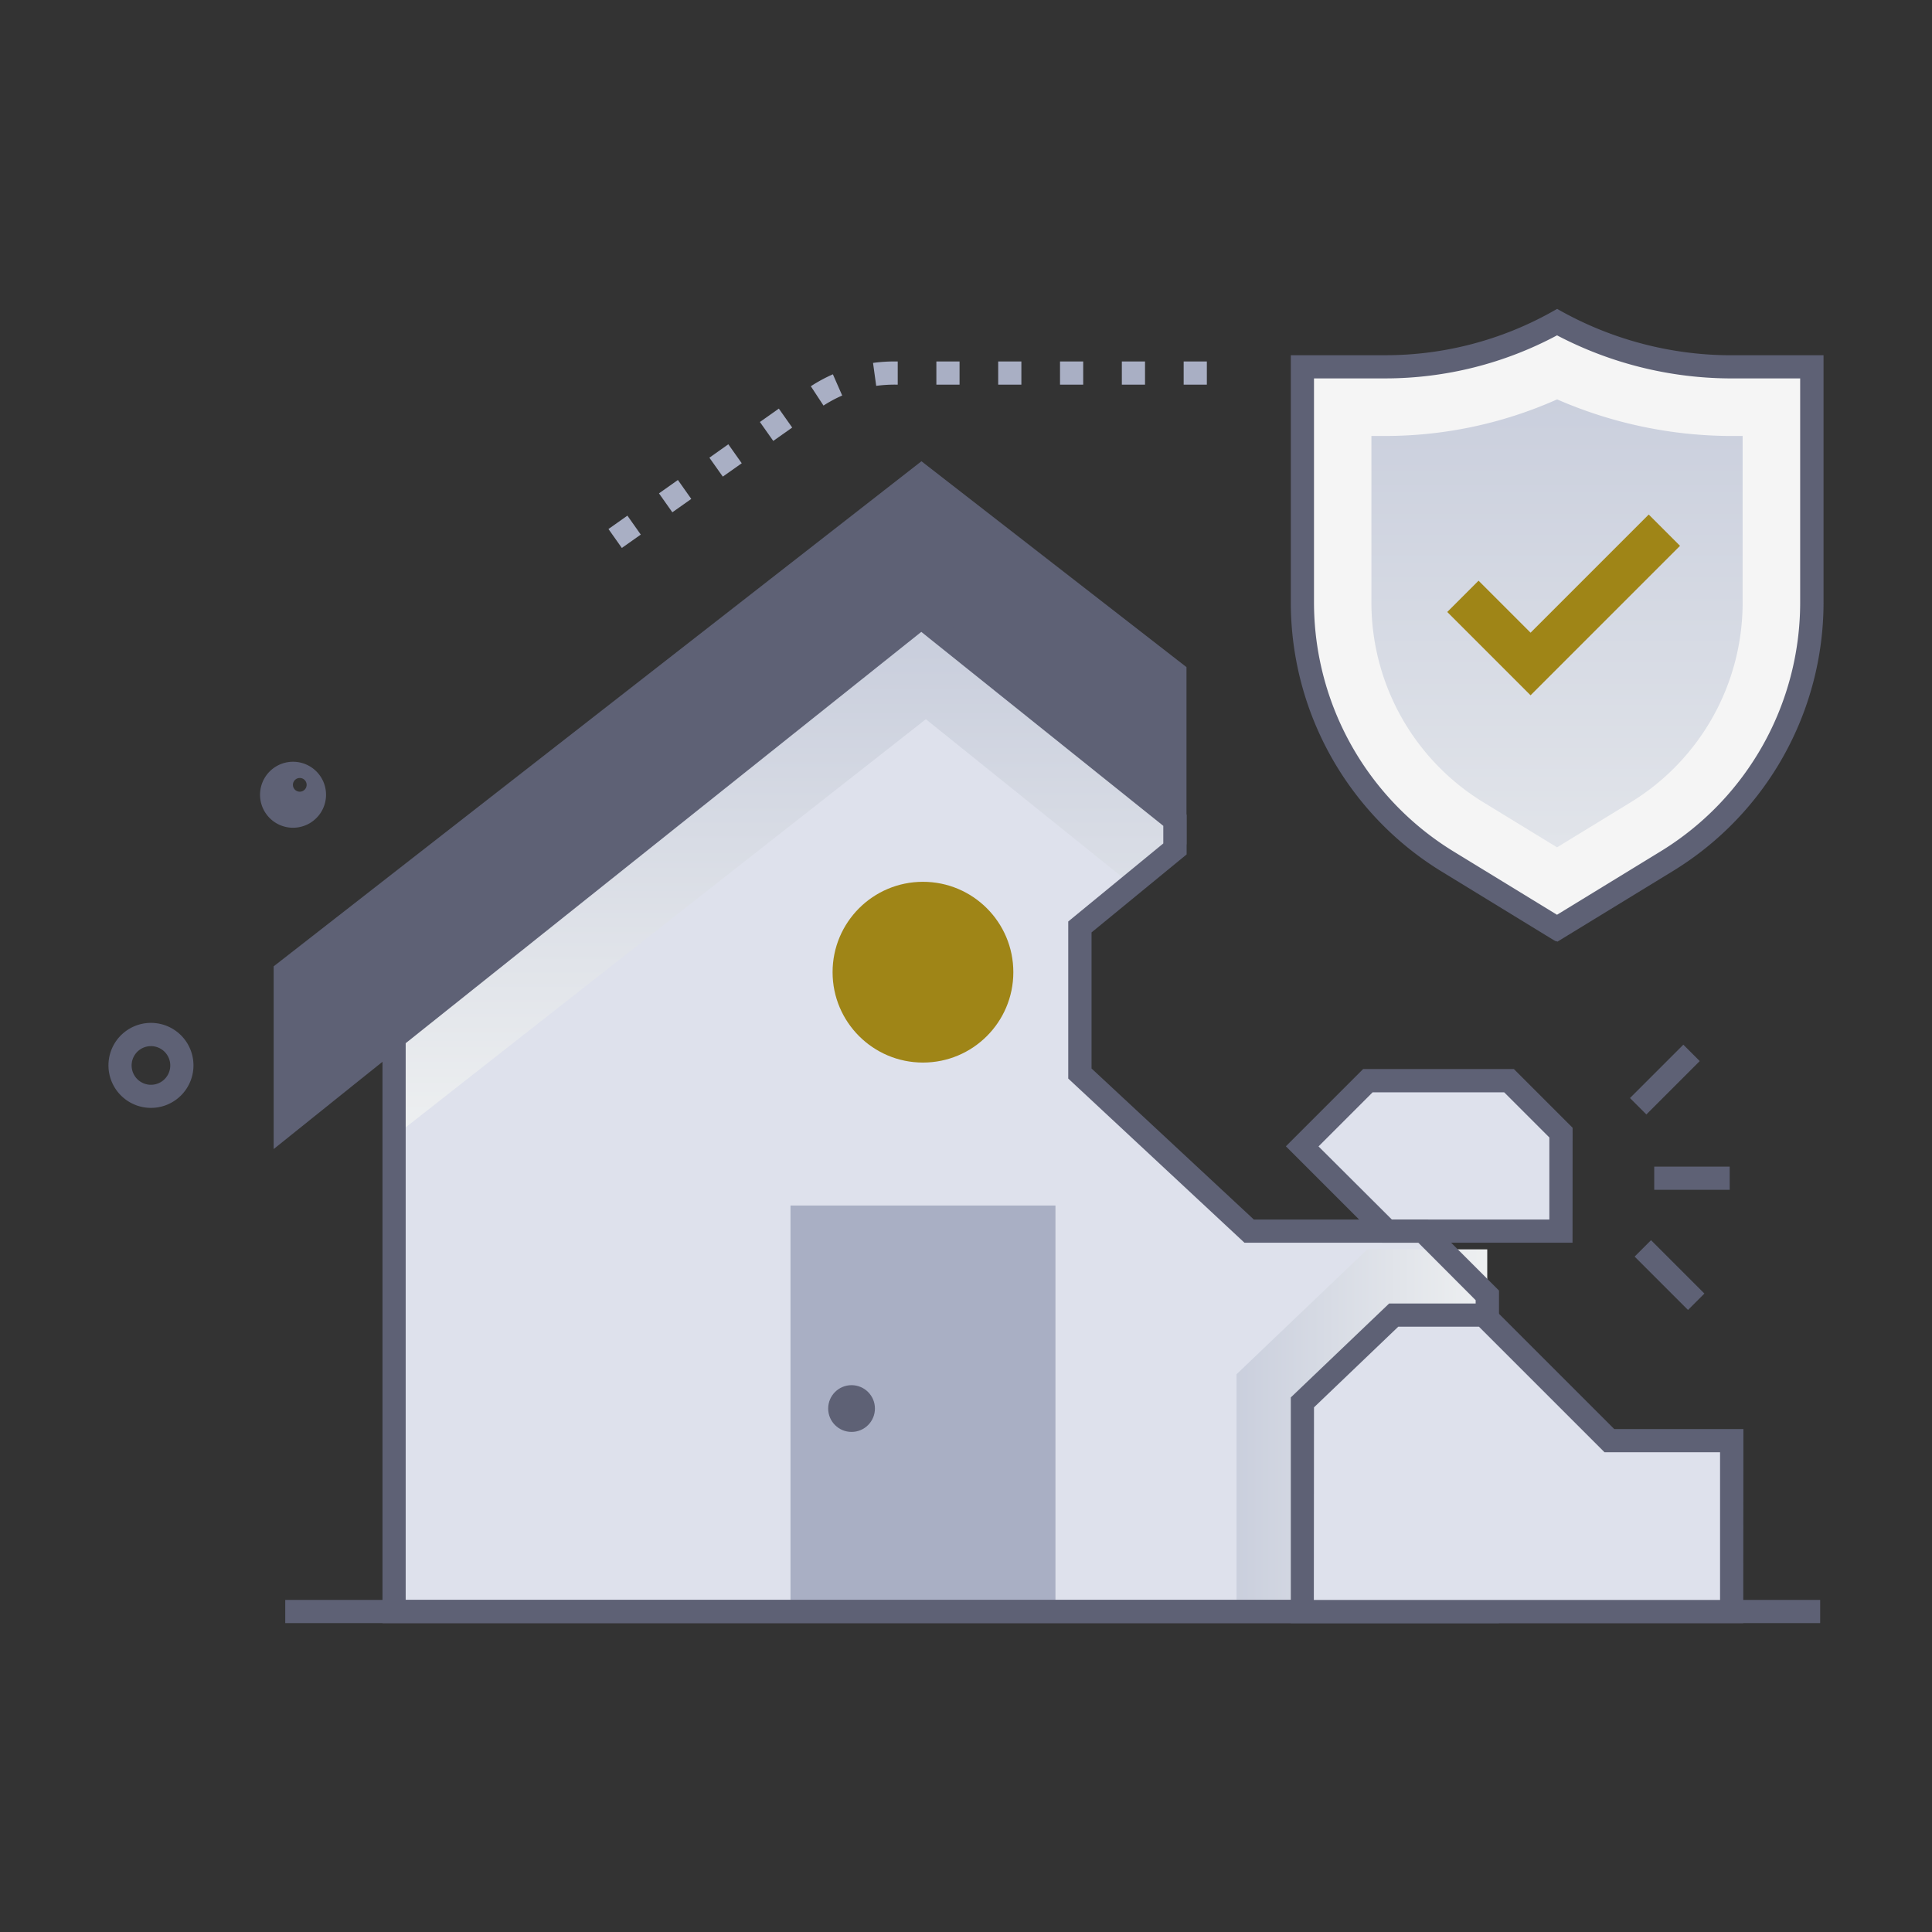 <?xml version="1.0" encoding="UTF-8"?> <svg xmlns="http://www.w3.org/2000/svg" xmlns:xlink="http://www.w3.org/1999/xlink" width="500" height="500" viewBox="0 0 500 500"><rect x="0" y="0" width="500" height="500" fill="#333333" stroke="none"/><defs><linearGradient id="linear-gradient" y1="0.5" x2="1" y2="0.5" gradientUnits="objectBoundingBox"><stop offset="0" stop-color="#cacfdd"></stop><stop offset="1" stop-color="#eef0f1"></stop></linearGradient><linearGradient id="linear-gradient-2" x1="0.5" y1="0.064" x2="0.5" y2="1.017" xlink:href="#linear-gradient"></linearGradient><linearGradient id="linear-gradient-3" x1="0.5" y1="-0.006" x2="0.5" y2="1.561" xlink:href="#linear-gradient"></linearGradient><clipPath id="clip-eksus-dask-icon"><rect width="500" height="500"></rect></clipPath></defs><g id="eksus-dask-icon" clip-path="url(#clip-eksus-dask-icon)"><g id="disaster_insurance" data-name="disaster insurance" transform="translate(-4.939 -5.78)" style="isolation: isolate"><g id="disaster_insurance-2" data-name="disaster insurance"><rect id="Rectangle_8794" data-name="Rectangle 8794" width="19.53" height="6" transform="translate(433.05 307.7)" fill="#5e6175"></rect><rect id="Rectangle_8795" data-name="Rectangle 8795" width="19.53" height="6" transform="translate(426.775 289.955) rotate(-45)" fill="#5e6175"></rect><rect id="Rectangle_8796" data-name="Rectangle 8796" width="6" height="19.53" transform="translate(427.981 330.985) rotate(-45)" fill="#5e6175"></rect><path id="Path_23826" data-name="Path 23826" d="M44,292.5a11,11,0,1,1,10.563-7.9A11,11,0,0,1,44,292.5Zm-3.78-7.71a5,5,0,1,0,.51-7.05A5,5,0,0,0,40.22,284.79Z" fill="#5e6175"></path><path id="Path_23827" data-name="Path 23827" d="M80.75,220a8.54,8.54,0,1,1,7.8-5,8.55,8.55,0,0,1-7.8,5Zm0-11.1a1.773,1.773,0,1,0,0-.01Z" fill="#5e6175"></path><path id="Path_23828" data-name="Path 23828" d="M389.84,341.02v81.82H106.93V274.31L243.41,165.47l65.63,52.6v7.41l-24.61,20.2V283.6l43.78,40.79H373.2Z" fill="#dee1ec"></path><path id="Path_23829" data-name="Path 23829" d="M75.76,303.16V255.87L243.41,125.15,312,178.43v45.89l-68.63-55C86.15,294.72,119.69,267.92,75.76,303.16Zm6-44.36v31.86c31.06-24.92.86-.8,161.66-129L306,211.82V181.37l-62.62-48.62Z" fill="#5e6175"></path><path id="Path_23830" data-name="Path 23830" d="M309,179.9v38.17l-65.63-52.6C84.26,292.39,116.29,266.81,78.76,296.91V257.33L243.41,129Z" fill="#5e6175"></path><path id="Path_23831" data-name="Path 23831" d="M389.84,329.12v93.72H324.95v-61.4l33.84-32.32Z" fill="url(#linear-gradient)" style="mix-blend-mode: multiply;isolation: isolate"></path><rect id="Rectangle_8797" data-name="Rectangle 8797" width="68.57" height="105.07" transform="translate(209.52 317.77)" fill="#a9afc4"></rect><circle id="Ellipse_712" data-name="Ellipse 712" cx="23.39" cy="23.39" r="23.39" transform="translate(220.41 233.99)" fill="#9f8517"></circle><path id="Path_23832" data-name="Path 23832" d="M408.91,298.92v25.47h-45l-21.95-21.95,16.97-16.96h36.53Z" fill="#dee1ec"></path><path id="Path_23833" data-name="Path 23833" d="M411.91,327.39H362.67l-24.95-24.95,20-20h39l15.21,15.21Zm-46.76-6h40.76V300.16l-11.69-11.69H360.17l-14,14Z" fill="#5e6175"></path><rect id="Rectangle_8798" data-name="Rectangle 8798" width="397.24" height="6" transform="translate(78.76 419.84)" fill="#5e6175"></rect><circle id="Ellipse_713" data-name="Ellipse 713" cx="6.05" cy="6.05" r="6.05" transform="translate(219.27 364.26)" fill="#5e6175"></circle><path id="Path_23834" data-name="Path 23834" d="M106.93,274.31,243.41,165.47l65.63,52.6v7.41l-11.26,9.24-53.23-42.81L106.93,299.89Z" fill="url(#linear-gradient-2)" style="mix-blend-mode: multiply;isolation: isolate"></path><path id="Path_23835" data-name="Path 23835" d="M392.84,425.84H103.93v-153L243.42,161.62l68.62,55V226.9l-24.61,20.19V282.3l42,39.09h45.06l18.39,18.39Zm-282.91-6H386.84V342.27L372,327.39H327l-45.6-42.48V244.26l24.6-20.2v-4.55l-62.63-50.2L109.93,275.76Z" fill="#5e6175"></path><path id="Path_23836" data-name="Path 23836" d="M341.96,422.84V368.71l23.64-22.58h23.34l32.49,32.49h31.66v44.22Z" fill="#dee1ec"></path><path id="Path_23837" data-name="Path 23837" d="M456.09,425.84H339V367.43l25.44-24.3h25.78l32.49,32.49h33.42Zm-111.13-6H450.09V381.62h-29.9l-32.5-32.49H366.81L345,370Z" fill="#5e6175"></path><path id="Path_23838" data-name="Path 23838" d="M473.83,161.92V100.71h-21.6a94.46,94.46,0,0,1-44.34-11.55,91.44,91.44,0,0,1-44.33,11.55H342v61.21a78.88,78.88,0,0,0,37.37,66.66l28.56,17.47h0l28.57-17.47a78.39,78.39,0,0,0,37.33-66.66Z" fill="#f5f5f5"></path><path id="Path_23839" data-name="Path 23839" d="M388.67,213.31a60.62,60.62,0,0,1-28.81-51.39V118.61h3.7a109.32,109.32,0,0,0,44.36-9.47,113.47,113.47,0,0,0,44.31,9.47h3.7v43.31a60.55,60.55,0,0,1-28.8,51.39L407.9,225.07Z" fill="url(#linear-gradient-3)"></path><path id="Path_23840" data-name="Path 23840" d="M401.05,185.72l-21.56-21.56,8.1-8.1,13.46,13.46,30.58-30.58,8.1,8.1Z" fill="#9f8517"></path><path id="Path_23841" data-name="Path 23841" d="M408,249.48c-2.29-1.14,7.49,4.76-30.28-18.34A81.65,81.65,0,0,1,339,161.92V97.71h24.6a88.27,88.27,0,0,0,42.87-11.17l1.46-.82a90.93,90.93,0,0,0,44.4,12h24.54v64.21A81.48,81.48,0,0,1,438,231.14ZM345,103.71v58.21A75.62,75.62,0,0,0,380.89,226l27,16.52,27-16.52a75.52,75.52,0,0,0,35.93-64.1V103.71h-18.6A97.34,97.34,0,0,1,407.9,92.57a94.34,94.34,0,0,1-44.34,11.14Z" fill="#5e6175"></path><path id="Path_23842" data-name="Path 23842" d="M165.87,147.59l-3.46-4.9,4.9-3.46,3.46,4.9Zm13.07-9.23-3.46-4.9,4.9-3.46,3.46,4.9ZM192,129.13l-3.47-4.9,4.9-3.47,3.47,4.91Zm13.06-9.24-3.46-4.9,4.9-3.46,3.46,4.9Zm13-9.15-3.28-5a39.808,39.808,0,0,1,5.71-3.09l2.41,5.49a34.252,34.252,0,0,0-4.84,2.6Zm13.64-5.1-.82-5.94a41.161,41.161,0,0,1,6.39-.37v6a35.748,35.748,0,0,0-5.57.31Zm85.57-.31h-6v-6h6Zm-16,0h-6v-6h6Zm-16,0h-6v-6h6Zm-16,0h-6v-6h6Zm-16,0h-6v-6h6Z" fill="#a9afc4"></path></g></g></g></svg> 